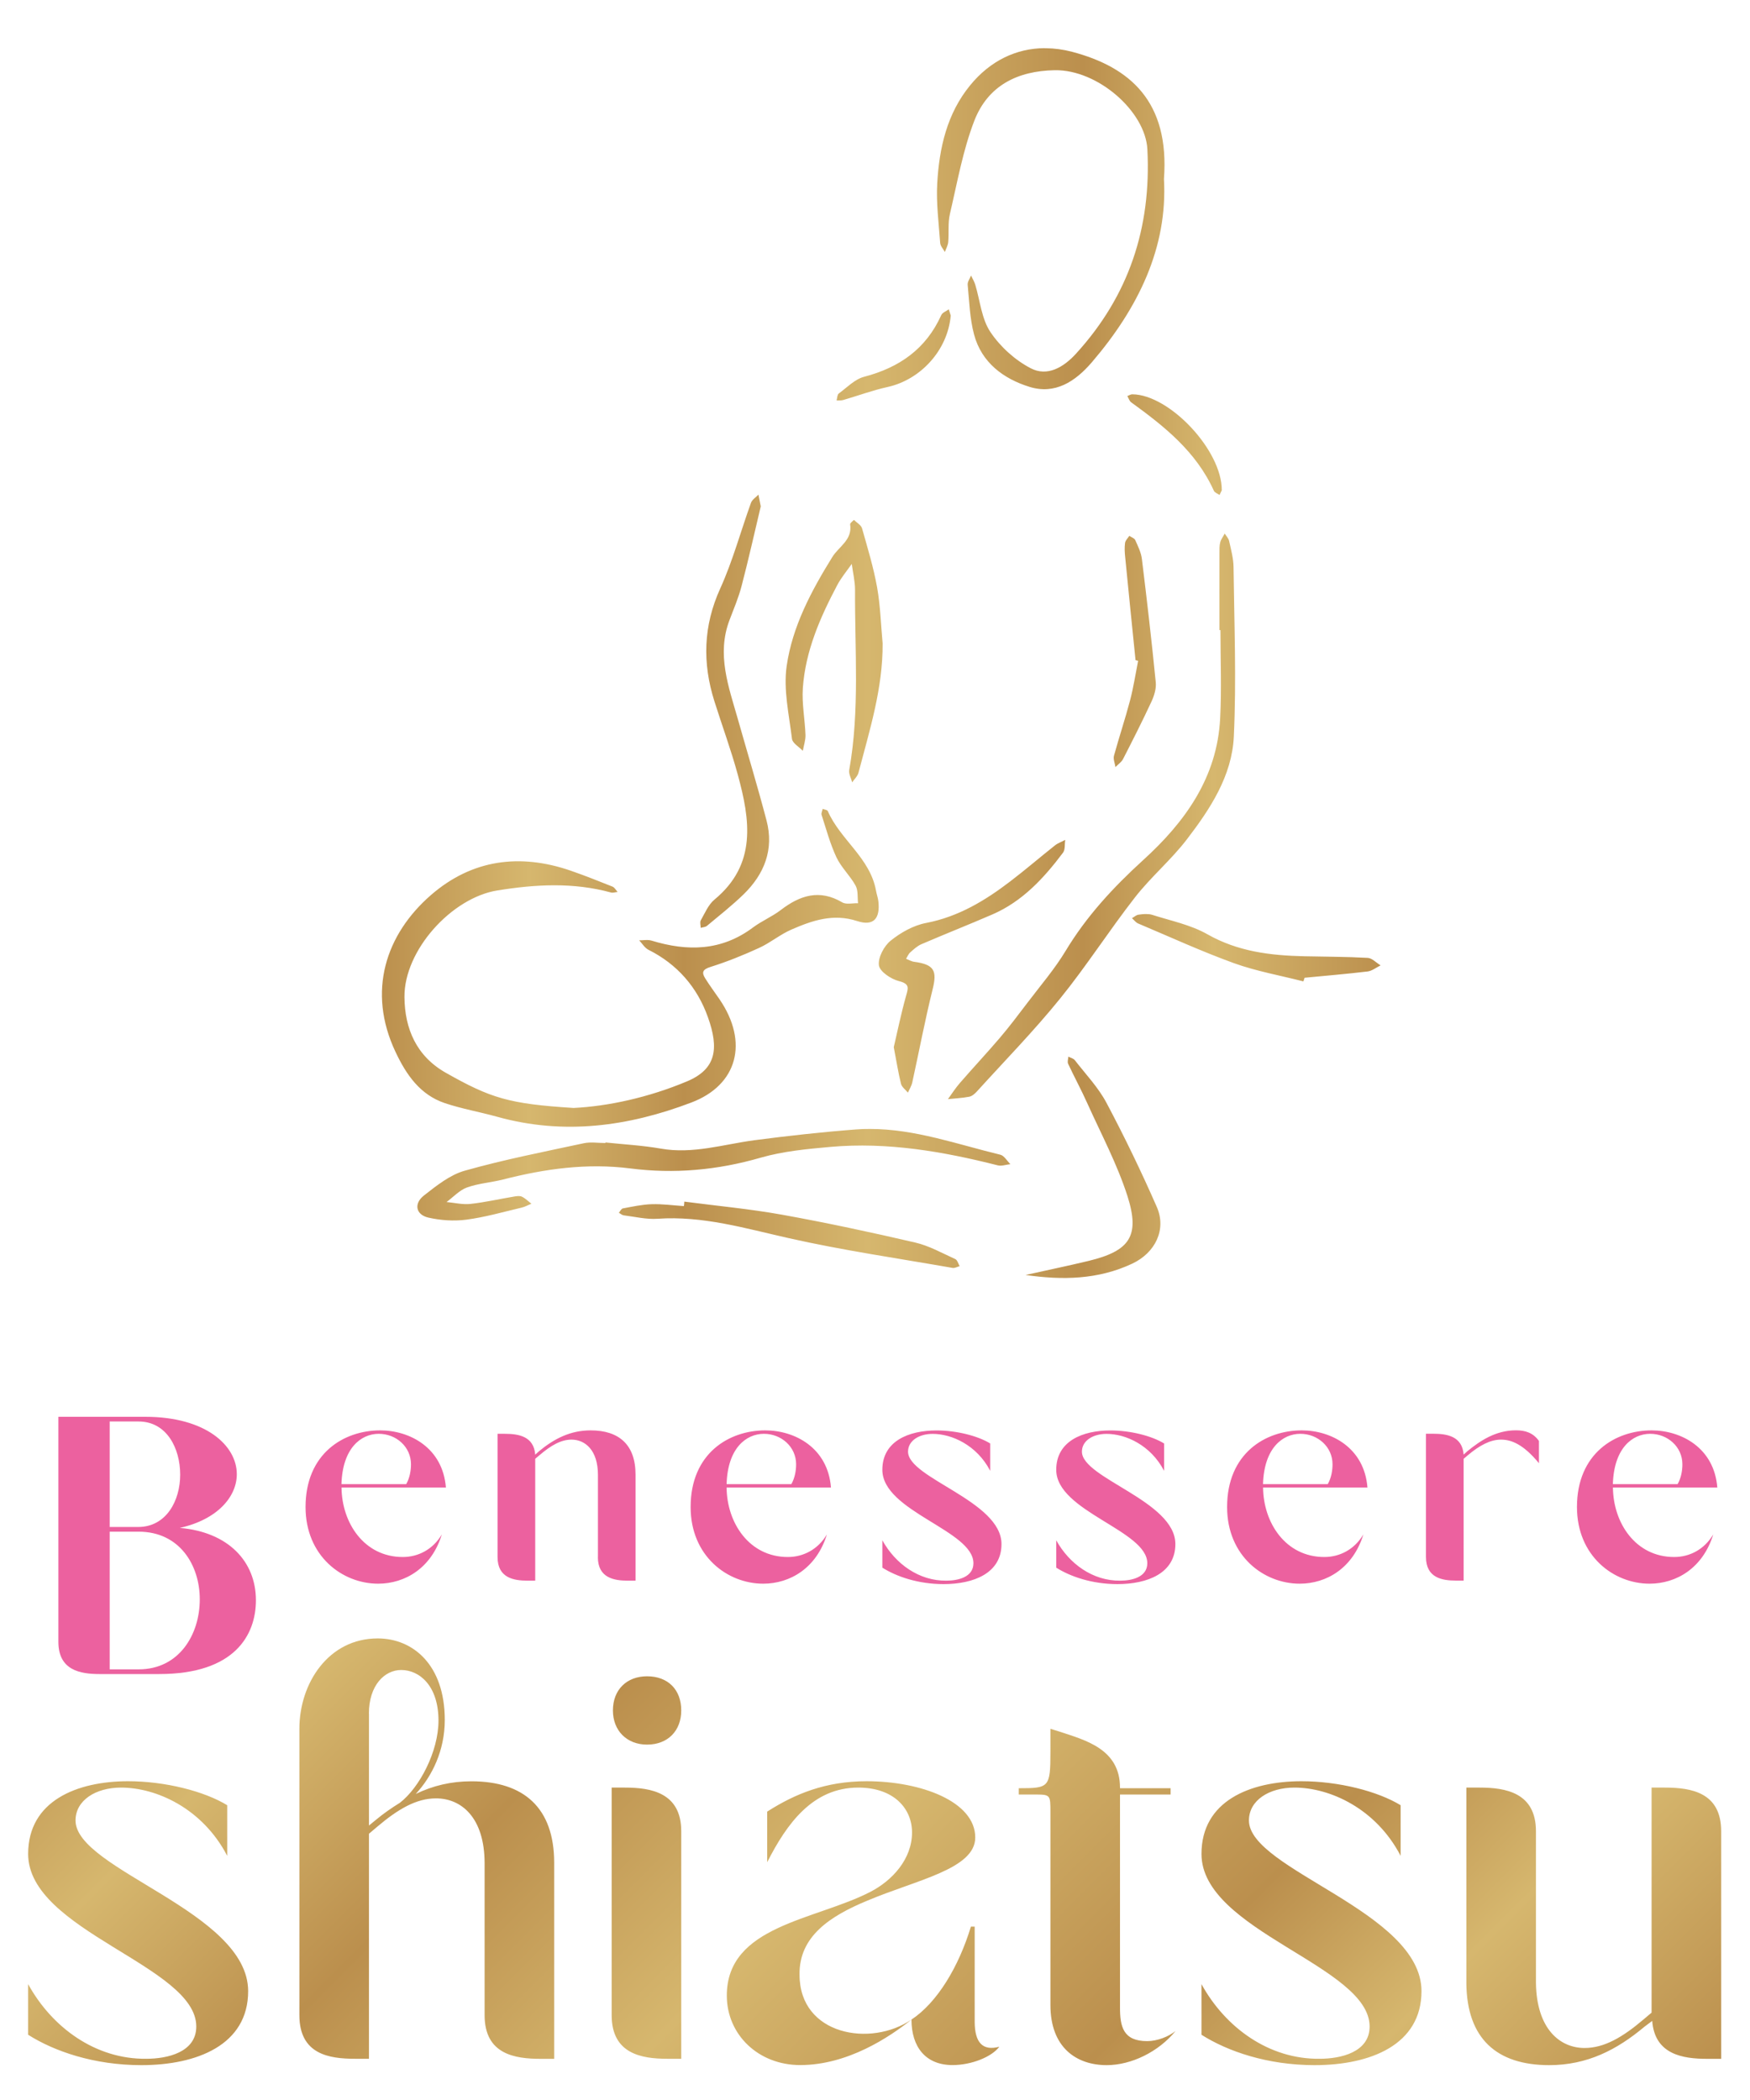 <?xml version="1.0" encoding="UTF-8"?>
<!-- Generator: Adobe Illustrator 24.1.0, SVG Export Plug-In . SVG Version: 6.00 Build 0)  -->
<svg xmlns="http://www.w3.org/2000/svg" xmlns:xlink="http://www.w3.org/1999/xlink" version="1.1" x="0px" y="0px" viewBox="0 0 250 300" style="enable-background:new 0 0 250 300;" xml:space="preserve">
<style type="text/css">
	.st0{clip-path:url(#SVGID_1_);fill:url(#SVGID_2_);}
	.st1{fill:#EC619F;}
	.st2{clip-path:url(#SVGID_3_);fill:url(#SVGID_4_);}
</style>
<g id="shiatsu">
	<g>
		<defs>
			<path id="SVGID_11_" d="M87.38,255.37v32.51c0,5.51,4.24,6.23,7.95,6.23h1.99V261.6c0-5.51-4.34-6.23-8.04-6.23H87.38z      M235.94,255.37v32.15l-1.17,0.99c-2.98,2.53-5.6,4.06-8.4,4.06c-3.52,0-6.86-2.71-6.95-9.3V261.6c0-5.51-4.34-6.23-8.04-6.23     h-1.9v28c0.09,7.86,4.34,11.65,11.83,11.65c5.42,0,9.66-2.17,13.64-5.51l1.08-0.81c0.36,4.79,4.34,5.42,7.86,5.42h1.99V261.6     c0-5.51-4.24-6.23-8.04-6.23H235.94z M4.02,264.85c0,11.02,24.02,15.98,24.02,24.65c0,3.7-4.15,4.61-7.13,4.61     c-7.23,0.09-13.46-4.43-16.89-10.66v7.23c3.7,2.35,9.39,4.34,16.17,4.34c7.95,0,15.26-2.89,15.26-10.57     c0-11.38-24.66-17.34-24.66-24.38c0-2.89,2.89-4.7,6.5-4.7c5.06,0,11.65,2.98,15.17,9.75v-7.23c-3.25-1.99-8.85-3.43-14.18-3.43     C10.98,254.47,4.02,257.27,4.02,264.85 M109.6,258.8v7.23c2.8-5.51,6.5-10.66,13.01-10.66c5.06,0,7.68,2.98,7.68,6.41     c0,3.79-2.8,6.86-5.96,8.49c-7.86,4.06-20.5,4.79-20.5,14.81c0,5.6,4.52,9.93,10.48,9.93c6.77,0,12.73-3.97,15.9-6.5     c0,3.88,1.99,6.5,5.87,6.5c2.71,0,5.6-1.17,6.68-2.62c-2.35,0.63-3.52-0.54-3.52-3.61v-13.55h-0.54     c-1.72,5.69-4.79,10.84-8.49,13.28c-5.78,3.97-15.99,2.26-15.99-6.41c-0.09-5.51,4.43-8.4,9.66-10.57     c7.04-2.98,15.44-4.52,15.44-9.03c0-5.15-7.77-8.04-15.53-8.04C117.91,254.47,113.57,256.27,109.6,258.8 M171.64,264.85     c0,11.02,24.02,15.98,24.02,24.65c0,3.7-4.16,4.61-7.13,4.61c-7.23,0.09-13.46-4.43-16.89-10.66v7.23     c3.7,2.35,9.39,4.34,16.17,4.34c7.95,0,15.26-2.89,15.26-10.57c0-11.38-24.65-17.34-24.65-24.38c0-2.89,2.89-4.7,6.5-4.7     c5.06,0,11.65,2.98,15.17,9.75v-7.23c-3.25-1.99-8.85-3.43-14.18-3.43C178.59,254.47,171.64,257.27,171.64,264.85 M150.06,250.22     c0,5.15-0.18,5.24-4.52,5.24v0.9h2.17c2.35,0,2.35,0,2.35,2.53v27.55c0,6.05,3.7,8.58,8.04,8.58c3.52,0,7.41-1.9,9.84-4.88     c-0.99,0.81-2.62,1.45-4.06,1.45c-3.43,0-3.88-2.08-3.88-4.79v-30.44h7.23v-0.9h-7.23v-0.09c0-5.51-4.97-6.77-8.49-7.95     l-1.45-0.45V250.22z M87.56,244.35c0,2.89,1.99,4.88,4.88,4.88c2.98,0,4.88-1.99,4.88-4.88c0-2.98-1.9-4.88-4.88-4.88     C89.55,239.47,87.56,241.37,87.56,244.35 M52.7,244.8c0-4.06,2.26-6.23,4.61-6.23c2.62,0,5.33,2.26,5.33,7.23     c0,4.42-2.71,9.57-5.51,11.74c-1.17,0.72-2.35,1.54-3.43,2.44l-0.99,0.81V244.8z M42.77,246.97v40.91c0,5.6,4.24,6.23,7.95,6.23     h1.99v-32.15l1.17-0.99c2.98-2.53,5.6-4.06,8.4-4.06c3.61,0,6.95,2.71,6.95,9.3v21.68c0,5.6,4.34,6.23,8.04,6.23h1.9v-28     c0-7.86-4.34-11.65-11.83-11.65c-2.89,0-5.51,0.63-7.95,1.81c2.35-2.53,4.15-6.23,4.15-10.57c0-7.95-4.61-11.65-9.57-11.65     C46.92,234.05,42.77,240.47,42.77,246.97"></path>
		</defs>
		<clipPath id="SVGID_1_">
			<use xlink:href="#SVGID_11_" style="overflow:visible;"></use>
		</clipPath>
		
			<linearGradient id="SVGID_2_" gradientUnits="userSpaceOnUse" x1="-236.831" y1="561.712" x2="-235.908" y2="561.712" gradientTransform="matrix(164.083 164.083 164.083 -164.083 -53258.383 131216.5)">
			<stop offset="0" style="stop-color:#BB8F4D"></stop>
			<stop offset="0.149" style="stop-color:#D6B76E"></stop>
			<stop offset="0.303" style="stop-color:#BB8F4D"></stop>
			<stop offset="0.485" style="stop-color:#D6B76E"></stop>
			<stop offset="0.7" style="stop-color:#BB8F4D"></stop>
			<stop offset="0.829" style="stop-color:#D6B76E"></stop>
			<stop offset="1" style="stop-color:#BB8F4D"></stop>
		</linearGradient>
		<polygon class="st0" points="124.95,113.13 276.36,264.54 124.95,415.94 -26.46,264.54   "></polygon>
	</g>
</g>
<g id="benessere">
	<g>
		<path class="st1" d="M230.41,212.02c0.15-5.14,2.79-7.19,5.33-7.19c2.49,0,4.6,1.86,4.6,4.35c0,0.83-0.15,1.91-0.68,2.84H230.41z     M245.33,212.51c-0.44-5.67-5.14-8.17-9.39-8.17c-5.18,0-10.66,3.28-10.66,10.95c0,6.99,5.23,10.95,10.37,10.95    c3.86,0,7.63-2.25,9.1-7.04c-1.27,2.15-3.37,3.23-5.58,3.23c-5.53,0-8.71-4.89-8.75-9.93H245.33z M214.42,205.66    c1.47,0,3.18,0.64,5.43,3.37v-3.18c-0.83-1.17-1.96-1.52-3.28-1.52c-2.93,0-5.14,1.52-6.94,2.98l-0.54,0.49    c-0.2-2.64-2.4-2.98-4.35-2.98h-1.03v17.61c0,2.98,2.3,3.37,4.3,3.37h1.08V208.4l0.64-0.54    C211.34,206.5,212.9,205.66,214.42,205.66 M180.43,212.02c0.15-5.14,2.79-7.19,5.33-7.19c2.49,0,4.6,1.86,4.6,4.35    c0,0.83-0.15,1.91-0.68,2.84H180.43z M195.35,212.51c-0.44-5.67-5.14-8.17-9.39-8.17c-5.18,0-10.66,3.28-10.66,10.95    c0,6.99,5.23,10.95,10.37,10.95c3.86,0,7.63-2.25,9.1-7.04c-1.27,2.15-3.37,3.23-5.58,3.23c-5.53,0-8.71-4.89-8.75-9.93H195.35z     M163.9,223.32c0,2.01-2.25,2.49-3.86,2.49c-3.91,0.05-7.29-2.4-9.15-5.77v3.91c2.01,1.27,5.09,2.35,8.75,2.35    c4.3,0,8.27-1.56,8.27-5.72c0-6.16-13.35-9.39-13.35-13.2c0-1.56,1.56-2.54,3.52-2.54c2.74,0,6.31,1.61,8.22,5.28v-3.91    c-1.76-1.08-4.79-1.86-7.68-1.86c-3.96,0-7.73,1.52-7.73,5.62C150.89,215.93,163.9,218.62,163.9,223.32 M139.06,223.32    c0,2.01-2.25,2.49-3.86,2.49c-3.91,0.05-7.29-2.4-9.15-5.77v3.91c2.01,1.27,5.09,2.35,8.75,2.35c4.3,0,8.27-1.56,8.27-5.72    c0-6.16-13.35-9.39-13.35-13.2c0-1.56,1.56-2.54,3.52-2.54c2.74,0,6.31,1.61,8.22,5.28v-3.91c-1.76-1.08-4.79-1.86-7.68-1.86    c-3.96,0-7.73,1.52-7.73,5.62C126.05,215.93,139.06,218.62,139.06,223.32 M103.8,212.02c0.15-5.14,2.79-7.19,5.33-7.19    c2.49,0,4.6,1.86,4.6,4.35c0,0.83-0.15,1.91-0.68,2.84H103.8z M118.71,212.51c-0.44-5.67-5.14-8.17-9.39-8.17    c-5.18,0-10.66,3.28-10.66,10.95c0,6.99,5.23,10.95,10.37,10.95c3.86,0,7.63-2.25,9.1-7.04c-1.27,2.15-3.37,3.23-5.58,3.23    c-5.53,0-8.71-4.89-8.75-9.93H118.71z M85.41,222.44c0,2.98,2.3,3.37,4.3,3.37h1.08v-15.16c0-4.25-2.35-6.31-6.41-6.31    c-2.89,0-5.18,1.17-7.38,2.98l-0.54,0.49c-0.2-2.64-2.4-2.98-4.35-2.98h-1.03v17.61c0,2.98,2.3,3.37,4.3,3.37h1.08V208.4    l0.64-0.54c1.61-1.37,3.03-2.2,4.55-2.2c1.91,0,3.77,1.47,3.77,5.04V222.44z M48.78,212.02c0.15-5.14,2.79-7.19,5.33-7.19    c2.49,0,4.6,1.86,4.6,4.35c0,0.83-0.15,1.91-0.68,2.84H48.78z M63.7,212.51c-0.44-5.67-5.14-8.17-9.39-8.17    c-5.18,0-10.66,3.28-10.66,10.95c0,6.99,5.23,10.95,10.37,10.95c3.86,0,7.63-2.25,9.1-7.04c-1.27,2.15-3.37,3.23-5.58,3.23    c-5.53,0-8.71-4.89-8.75-9.93H63.7z M15.67,218.81h4.13c5.87,0,8.74,4.8,8.74,9.67c0,5-2.93,10-8.74,10h-4.13V218.81z     M15.67,218.14v-15.07h4.13c4,0,5.94,3.8,5.94,7.6c0,3.73-2,7.47-6,7.47H15.67z M8.34,234.55c0,4.07,3.13,4.6,5.87,4.6h8.54    c10.8,0,13.81-5.6,13.81-10.54c0-5.54-3.94-9.74-10.87-10.34c5.4-1.2,8.14-4.47,8.14-7.67c0-4.07-4.4-8.2-13.07-8.2H8.34V234.55z"></path>
	</g>
</g>
<g id="artwork">
	<g>
		<defs>
			<path id="SVGID_14_" d="M97.7,172.3c-1.54-0.1-3.08-0.32-4.62-0.27c-1.37,0.04-2.74,0.35-4.1,0.6c-0.22,0.04-0.38,0.4-0.57,0.62     c0.23,0.13,0.45,0.34,0.69,0.37c1.61,0.2,3.24,0.6,4.83,0.49c6.46-0.45,12.52,1.37,18.71,2.76c7.74,1.75,15.62,2.89,23.44,4.26     c0.31,0.06,0.67-0.16,1.01-0.25c-0.2-0.35-0.32-0.87-0.62-1.01c-1.88-0.85-3.73-1.9-5.71-2.36c-6.32-1.47-12.66-2.83-19.04-3.98     c-4.62-0.83-9.3-1.26-13.96-1.87C97.75,171.88,97.73,172.09,97.7,172.3 M122.28,161.35c-4.85,0.37-9.69,0.91-14.51,1.54     c-4.44,0.59-8.78,2.01-13.36,1.2c-2.61-0.46-5.28-0.6-7.92-0.88c0,0.03,0,0.06,0,0.08c-1.03,0-2.1-0.18-3.09,0.03     c-5.69,1.22-11.41,2.34-17,3.92c-2.11,0.59-4.04,2.14-5.83,3.54c-1.49,1.16-1.17,2.75,0.61,3.16c1.75,0.4,3.66,0.53,5.44,0.3     c2.67-0.35,5.3-1.11,7.93-1.73c0.47-0.11,0.91-0.37,1.36-0.55c-0.44-0.34-0.85-0.76-1.34-1c-0.3-0.15-0.73-0.09-1.09-0.03     c-2.1,0.35-4.18,0.83-6.29,1.06c-1.11,0.12-2.27-0.17-3.4-0.27c0.97-0.71,1.84-1.69,2.92-2.08c1.65-0.59,3.45-0.71,5.16-1.14     c5.98-1.53,11.96-2.37,18.18-1.58c6.25,0.8,12.45,0.25,18.59-1.53c3.23-0.93,6.66-1.25,10.03-1.55     c8.11-0.71,16.03,0.65,23.87,2.64c0.55,0.14,1.19-0.11,1.8-0.17c-0.48-0.47-0.89-1.22-1.44-1.35c-6.15-1.49-12.21-3.68-18.6-3.68     C123.62,161.27,122.95,161.3,122.28,161.35 M152.59,151.97c0.88,1.89,1.88,3.72,2.73,5.62c1.98,4.4,4.28,8.71,5.75,13.29     c1.82,5.72,0.31,7.83-5.56,9.25c-2.99,0.72-6,1.34-9,2.01c5.24,0.76,10.36,0.67,15.22-1.61c3.31-1.55,4.95-4.88,3.52-8.13     c-2.21-5.04-4.61-10.01-7.19-14.87c-1.18-2.21-2.97-4.08-4.52-6.08c-0.2-0.25-0.61-0.34-0.92-0.5     C152.6,151.29,152.46,151.69,152.59,151.97 M162.64,130.67c-0.32,0.04-0.62,0.33-0.93,0.5c0.29,0.26,0.55,0.62,0.89,0.76     c4.55,1.92,9.05,3.99,13.69,5.67c3.2,1.15,6.6,1.75,9.91,2.6c0.06-0.17,0.11-0.35,0.17-0.52c3-0.29,6.01-0.54,9.01-0.9     c0.64-0.08,1.23-0.57,1.85-0.87c-0.62-0.37-1.22-1.04-1.85-1.07c-3.01-0.17-6.03-0.16-9.05-0.23c-4.82-0.11-9.47-0.66-13.84-3.14     c-2.39-1.36-5.23-1.93-7.89-2.78c-0.26-0.08-0.54-0.11-0.82-0.11C163.38,130.57,163,130.62,162.64,130.67 M150.71,120.77     c-2.15,1.7-4.22,3.49-6.4,5.15c-3.61,2.76-7.42,5.05-12,5.93c-1.8,0.34-3.62,1.36-5.07,2.53c-0.95,0.76-1.83,2.42-1.68,3.53     c0.13,0.9,1.74,1.97,2.87,2.25c1.59,0.4,1.31,1.02,0.99,2.17c-0.7,2.5-1.22,5.05-1.74,7.27c0.39,2.01,0.64,3.64,1.03,5.22     c0.12,0.48,0.65,0.85,0.99,1.27c0.22-0.49,0.52-0.96,0.63-1.48c0.97-4.42,1.81-8.88,2.9-13.27c0.67-2.68,0.23-3.55-2.63-3.94     c-0.4-0.05-0.77-0.28-1.16-0.43c0.19-0.31,0.33-0.68,0.59-0.91c0.49-0.44,1-0.91,1.59-1.17c3.37-1.45,6.79-2.8,10.16-4.26     c4.27-1.85,7.34-5.17,10.08-8.82c0.33-0.44,0.22-1.21,0.31-1.83C151.69,120.26,151.14,120.43,150.71,120.77 M117.37,116.41     c0.66,2.04,1.22,4.13,2.12,6.06c0.69,1.46,1.96,2.63,2.74,4.05c0.38,0.69,0.25,1.66,0.35,2.51c-0.24-0.01-0.5,0.01-0.75,0.03     c-0.55,0.04-1.11,0.08-1.51-0.15c-3.25-1.92-6.04-1.01-8.79,1.1c-1.23,0.94-2.7,1.55-3.95,2.48c-4.51,3.38-9.38,3.45-14.51,1.88     c-0.37-0.11-0.78-0.09-1.19-0.06c-0.19,0.01-0.38,0.03-0.57,0.02c0.43,0.46,0.79,1.08,1.32,1.35c4.12,2.06,6.98,5.35,8.5,9.63     c1.6,4.47,1.21,7.42-3.01,9.18c-5.46,2.29-11.25,3.55-16.18,3.79c-9.26-0.58-11.85-1.41-18.24-5.02     c-4.21-2.38-5.88-6.29-5.92-10.82c-0.06-6.67,6.72-14.17,13.25-15.23c5.44-0.88,10.85-1.19,16.25,0.29     c0.29,0.08,0.63-0.05,0.95-0.08c-0.24-0.26-0.43-0.64-0.73-0.76c-1.98-0.79-3.96-1.58-5.98-2.28c-7.26-2.5-14.09-1.6-19.94,3.47     c-6.49,5.64-9.16,13.77-5.08,22.42c1.55,3.29,3.52,6.13,7.05,7.32c2.44,0.82,5,1.26,7.48,1.95c9.5,2.65,18.74,1.39,27.77-2.05     c6.53-2.49,8.21-8.57,3.98-14.75c-0.67-0.98-1.39-1.94-2.02-2.95c-0.56-0.88-0.39-1.3,0.75-1.66c2.36-0.74,4.68-1.68,6.93-2.71     c1.6-0.73,3-1.92,4.61-2.62c2.99-1.3,5.98-2.34,9.4-1.22c2.34,0.76,3.31-0.34,3.03-2.83c-0.06-0.51-0.25-1.01-0.34-1.53     c-0.85-4.68-5.1-7.25-6.89-11.36c-0.08-0.17-0.48-0.2-0.73-0.3C117.48,115.84,117.29,116.17,117.37,116.41 M160.72,77.57     c-0.09,0.66-0.05,1.35,0.02,2.01c0.48,4.91,0.98,9.82,1.48,14.73c0.12,0.03,0.24,0.06,0.37,0.09c-0.37,1.87-0.66,3.77-1.14,5.61     c-0.7,2.67-1.58,5.29-2.31,7.95c-0.13,0.48,0.13,1.08,0.21,1.62c0.37-0.38,0.86-0.7,1.09-1.15c1.39-2.71,2.77-5.43,4.05-8.19     c0.39-0.84,0.71-1.86,0.62-2.76c-0.58-5.88-1.26-11.75-1.98-17.61c-0.11-0.93-0.56-1.84-0.95-2.71     c-0.12-0.28-0.56-0.41-0.85-0.61C161.12,76.88,160.77,77.2,160.72,77.57 M174.32,77.46c-0.13,0.49-0.11,1.04-0.11,1.56     c-0.01,3.66,0,7.33,0,10.99c0.05,0,0.09,0,0.14,0c0,4.19,0.17,8.38-0.04,12.56c-0.41,8.52-5.05,14.89-10.99,20.29     c-4.27,3.89-8.1,8.02-11.1,13c-1.57,2.6-3.57,4.92-5.41,7.35c-1.3,1.71-2.59,3.43-3.98,5.06c-1.86,2.18-3.82,4.27-5.7,6.44     c-0.63,0.72-1.15,1.54-1.71,2.31c1.02-0.11,2.05-0.15,3.06-0.35c0.4-0.08,0.79-0.43,1.08-0.75c3.98-4.39,8.14-8.64,11.87-13.25     c3.78-4.66,7.03-9.76,10.73-14.5c2.27-2.91,5.16-5.34,7.4-8.27c3.32-4.33,6.43-9.05,6.7-14.66c0.38-8.05,0.06-16.14-0.04-24.21     c-0.01-1.25-0.36-2.51-0.63-3.74c-0.08-0.38-0.41-0.71-0.63-1.07C174.75,76.64,174.44,77.02,174.32,77.46 M121.45,74.91     c0.34,2.24-1.62,3.16-2.55,4.67c-3,4.84-5.71,9.92-6.52,15.58c-0.48,3.36,0.34,6.94,0.76,10.39c0.08,0.63,1.01,1.14,1.55,1.71     c0.13-0.75,0.4-1.51,0.38-2.26c-0.08-2.23-0.53-4.48-0.38-6.69c0.37-5.31,2.47-10.1,4.92-14.73c0.57-1.07,1.37-2.02,2.07-3.02     c0.16,1.24,0.47,2.47,0.47,3.7c-0.05,8.59,0.69,17.2-0.83,25.74c-0.1,0.55,0.27,1.17,0.42,1.76c0.31-0.46,0.77-0.87,0.9-1.37     c1.59-6.06,3.49-12.06,3.45-18.47c-0.25-2.67-0.32-5.38-0.79-8.01c-0.51-2.85-1.36-5.64-2.15-8.43     c-0.14-0.48-0.76-0.81-1.16-1.21C121.79,74.48,121.42,74.73,121.45,74.91 M107.28,71.84c-1.47,4.07-2.6,8.29-4.38,12.21     c-2.44,5.36-2.57,10.66-0.84,16.14c1.1,3.49,2.37,6.93,3.33,10.45c1.77,6.47,2.77,12.84-3.33,17.88     c-0.87,0.72-1.36,1.93-1.95,2.96c-0.15,0.27-0.01,0.71-0.01,1.07c0.3-0.09,0.68-0.1,0.9-0.29c1.76-1.47,3.58-2.9,5.23-4.5     c2.96-2.89,4.37-6.4,3.27-10.57c-1.27-4.83-2.72-9.62-4.08-14.42c-1.32-4.65-3.08-9.27-1.2-14.2c0.61-1.61,1.29-3.2,1.72-4.85     c1-3.82,1.86-7.68,2.74-11.38c-0.14-0.69-0.23-1.19-0.33-1.68C107.99,71.04,107.45,71.37,107.28,71.84 M161.05,56.58     c0.18,0.3,0.28,0.7,0.54,0.89c4.75,3.44,9.3,7.05,11.82,12.64c0.12,0.27,0.53,0.4,0.81,0.6c0.14-0.3,0.28-0.59,0.32-0.67     c0.03-5.73-7.48-13.65-12.75-13.71c0,0,0,0,0,0C161.53,56.32,161.29,56.49,161.05,56.58 M134.47,45.01     c-2.19,4.87-6.03,7.51-11.04,8.82c-1.32,0.35-2.44,1.53-3.61,2.39c-0.22,0.17-0.21,0.65-0.31,0.99c0.33-0.02,0.67,0.02,0.97-0.07     c2.1-0.61,4.17-1.38,6.3-1.85c4.7-1.03,8.6-5.21,9.04-10.21c-0.03-0.1-0.16-0.5-0.28-0.89     C135.17,44.46,134.63,44.65,134.47,45.01 M149.19,6.88c-3.98,0.03-7.71,1.77-10.6,5.31c-3.31,4.04-4.41,8.94-4.7,14     c-0.16,2.82,0.22,5.67,0.42,8.51c0.03,0.45,0.44,0.87,0.67,1.3c0.17-0.47,0.43-0.93,0.48-1.4c0.12-1.34-0.06-2.74,0.24-4.03     c1.05-4.48,1.85-9.09,3.5-13.35c1.95-5,6.17-7.1,11.48-7.19c6.16-0.1,12.95,5.9,13.23,11.29c0.58,11.21-2.65,20.93-10.18,29.19     c-1.8,1.98-4.12,3.33-6.48,2.1c-2.24-1.16-4.36-3.08-5.77-5.19c-1.26-1.88-1.47-4.48-2.16-6.76c-0.14-0.45-0.4-0.87-0.6-1.3     c-0.17,0.44-0.52,0.9-0.48,1.32c0.23,2.38,0.3,4.81,0.91,7.1c1.08,4.04,4.22,6.33,7.9,7.48c3.65,1.14,6.55-0.73,8.94-3.52     c6.61-7.72,10.84-16.38,10.29-26.17c0.82-11.03-4.81-15.97-13.12-18.17c-1.26-0.33-2.51-0.5-3.73-0.51H149.19z"></path>
		</defs>
		<clipPath id="SVGID_3_">
			<use xlink:href="#SVGID_14_" style="overflow:visible;"></use>
		</clipPath>
		
			<linearGradient id="SVGID_4_" gradientUnits="userSpaceOnUse" x1="-235.17" y1="562.244" x2="-234.183" y2="562.244" gradientTransform="matrix(144.433 0 0 -144.433 34020.895 81301.375)">
			<stop offset="0" style="stop-color:#BB8F4D"></stop>
			<stop offset="0.149" style="stop-color:#D6B76E"></stop>
			<stop offset="0.303" style="stop-color:#BB8F4D"></stop>
			<stop offset="0.485" style="stop-color:#D6B76E"></stop>
			<stop offset="0.7" style="stop-color:#BB8F4D"></stop>
			<stop offset="0.829" style="stop-color:#D6B76E"></stop>
			<stop offset="1" style="stop-color:#BB8F4D"></stop>
		</linearGradient>
		<rect x="52.44" y="6.88" class="st2" width="144.77" height="176.01"></rect>
	</g>
</g>
</svg>

